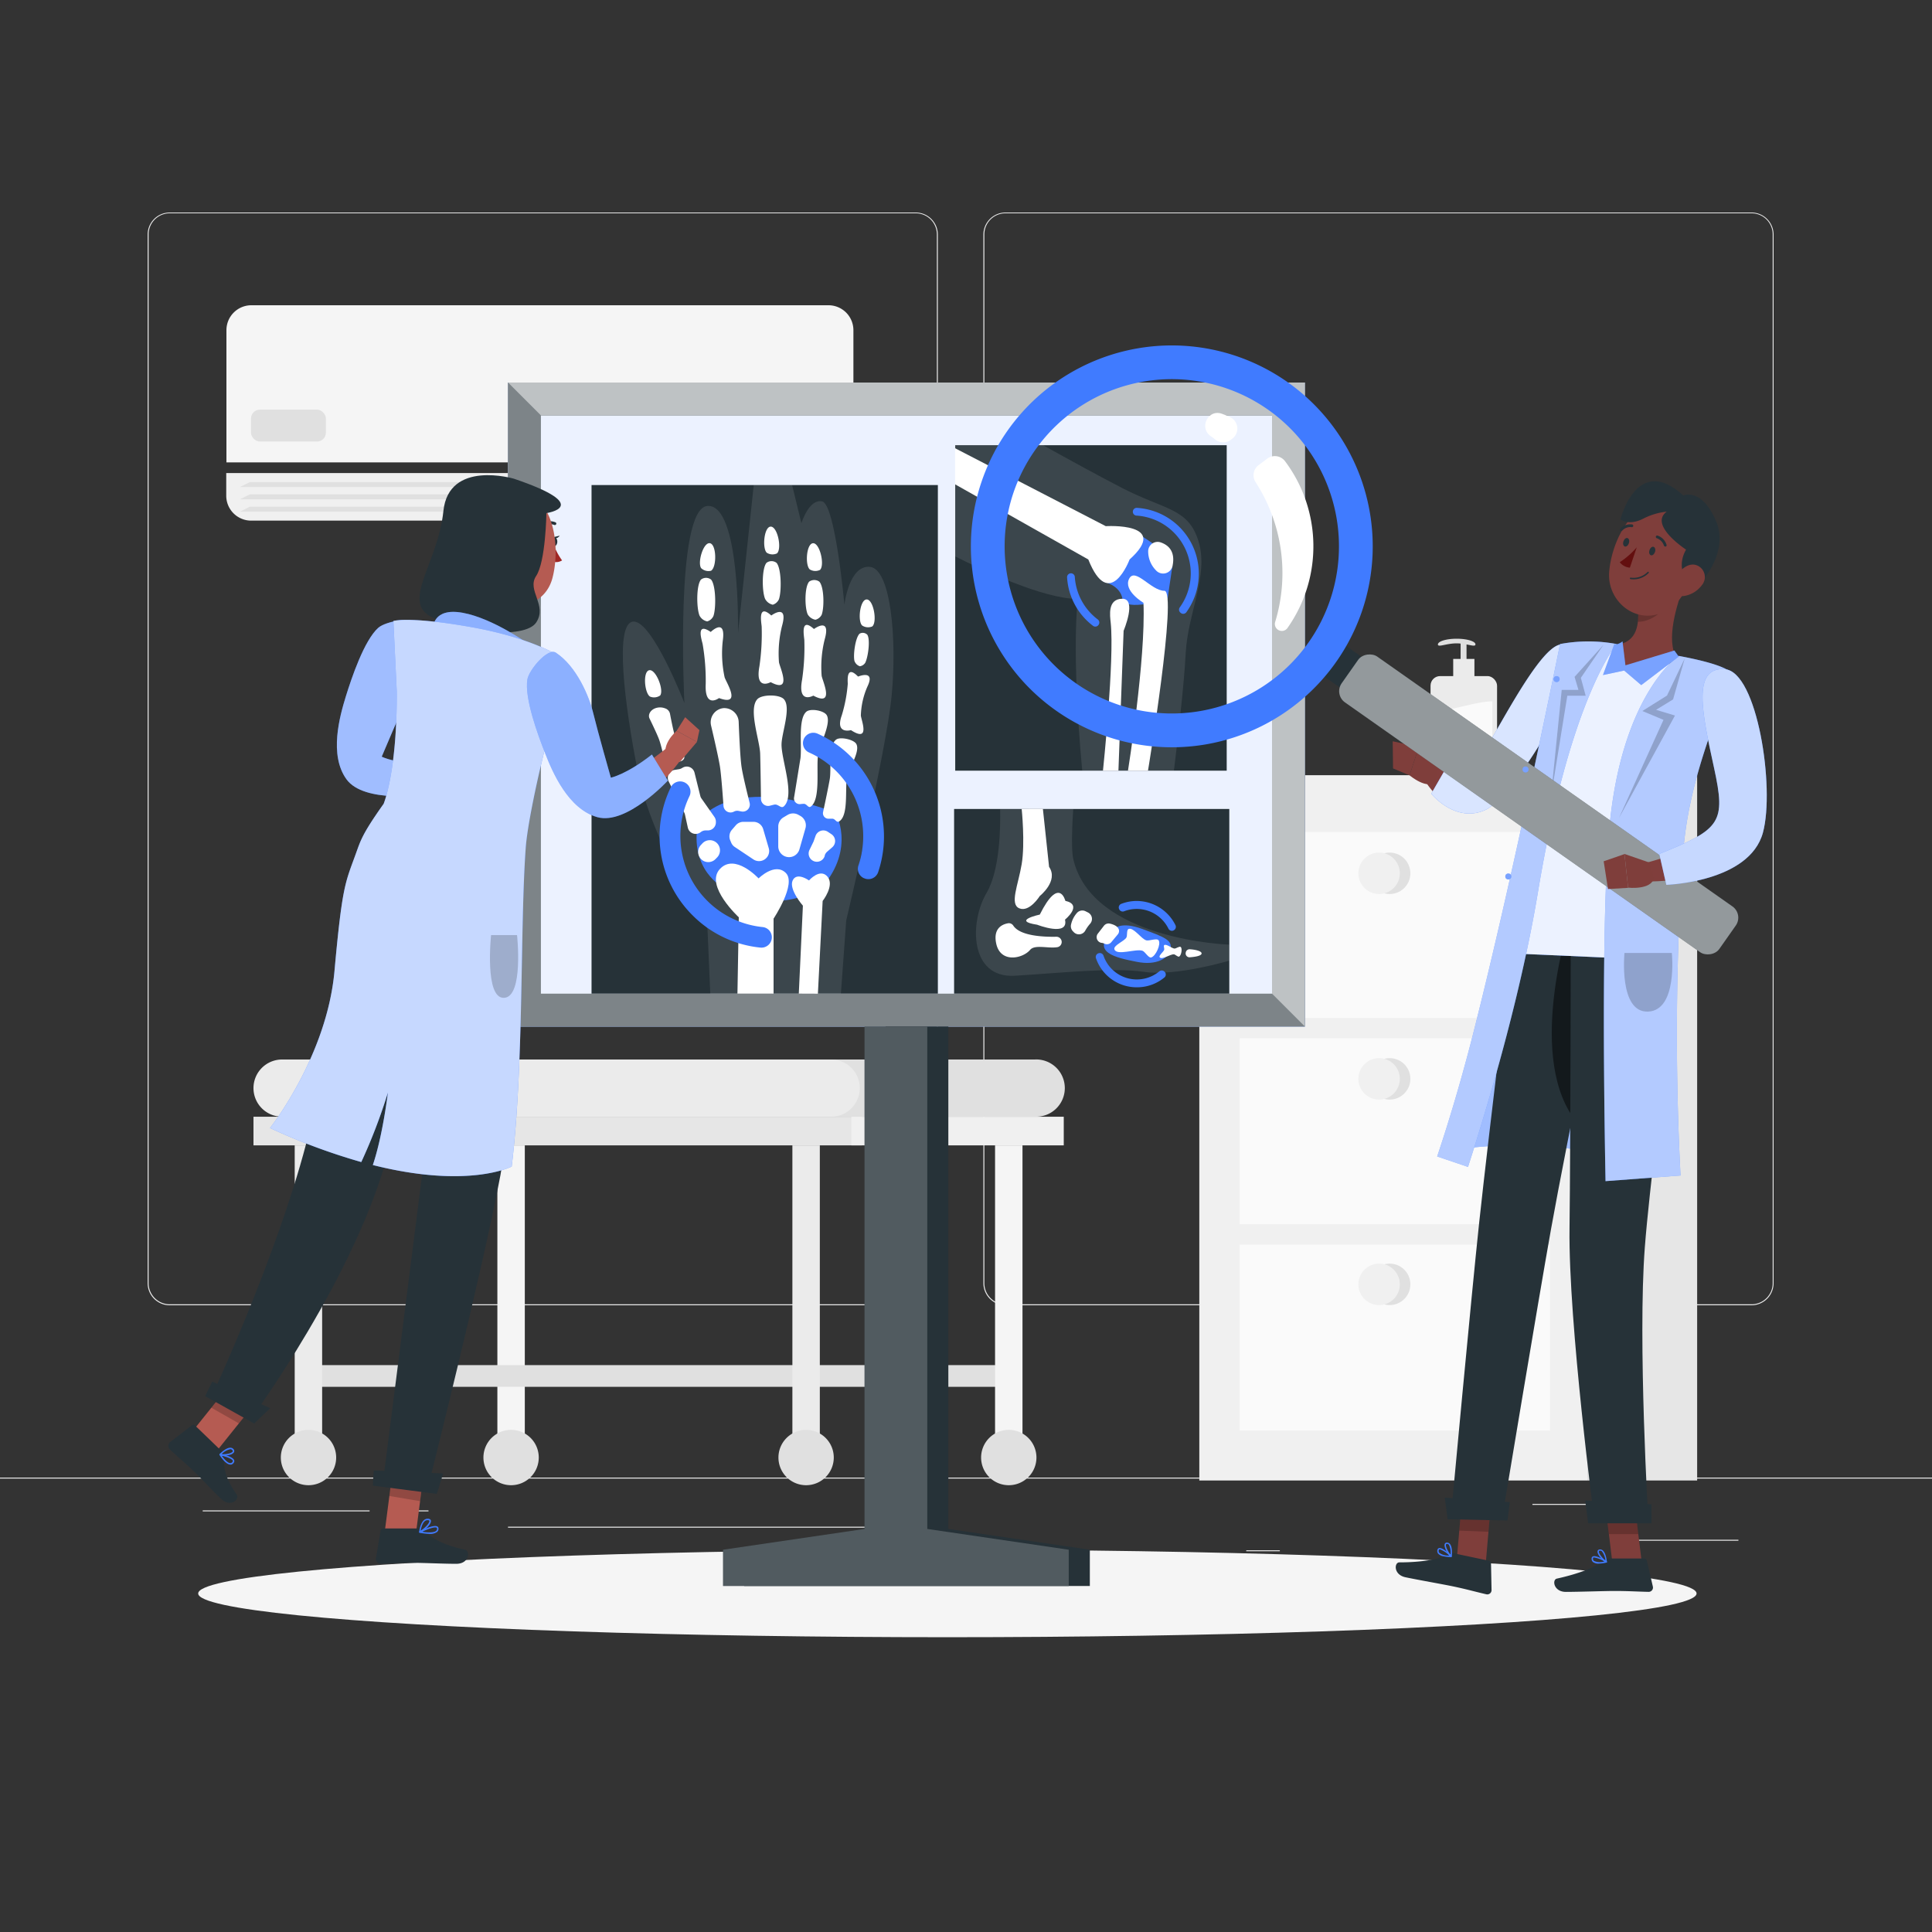 <svg xmlns="http://www.w3.org/2000/svg" viewBox="0 0 500 500"><rect x="0" y="0" width="500" height="500" fill="#333333" stroke="none"/><g id="freepik--background-complete--inject-151"><rect x="416.78" y="398.49" width="33.12" height="0.25" style="fill:#ebebeb"></rect><rect x="322.53" y="401.21" width="8.69" height="0.25" style="fill:#ebebeb"></rect><rect x="396.59" y="389.21" width="19.19" height="0.25" style="fill:#ebebeb"></rect><rect x="52.46" y="390.89" width="43.19" height="0.25" style="fill:#ebebeb"></rect><rect x="104.56" y="390.89" width="6.33" height="0.25" style="fill:#ebebeb"></rect><rect x="131.47" y="395.11" width="93.68" height="0.25" style="fill:#ebebeb"></rect><path d="M237,337.8H43.92a5.71,5.71,0,0,1-5.71-5.71V60.66A5.71,5.71,0,0,1,43.92,55H237a5.71,5.71,0,0,1,5.71,5.71V332.09A5.71,5.71,0,0,1,237,337.8ZM43.92,55.2a5.47,5.47,0,0,0-5.46,5.46V332.09a5.47,5.47,0,0,0,5.46,5.46H237a5.47,5.47,0,0,0,5.46-5.46V60.66A5.47,5.47,0,0,0,237,55.2Z" style="fill:#ebebeb"></path><path d="M453.31,337.8H260.21a5.72,5.72,0,0,1-5.71-5.71V60.66A5.72,5.72,0,0,1,260.21,55h193.1A5.71,5.71,0,0,1,459,60.66V332.09A5.71,5.71,0,0,1,453.31,337.8ZM260.21,55.2a5.47,5.47,0,0,0-5.46,5.46V332.09a5.47,5.47,0,0,0,5.46,5.46h193.1a5.47,5.47,0,0,0,5.46-5.46V60.66a5.47,5.47,0,0,0-5.46-5.46Z" style="fill:#ebebeb"></path><rect y="382.4" width="500" height="0.25" style="fill:#ebebeb"></rect><path d="M65,79H214.41a6.45,6.45,0,0,1,6.45,6.45v34.22a0,0,0,0,1,0,0H58.6a0,0,0,0,1,0,0V85.46A6.45,6.45,0,0,1,65,79Z" style="fill:#f5f5f5"></path><path d="M58.6,122.43H220.86a0,0,0,0,1,0,0v5.86a6.45,6.45,0,0,1-6.45,6.45H65a6.45,6.45,0,0,1-6.45-6.45v-5.86A0,0,0,0,1,58.6,122.43Z" style="fill:#f0f0f0"></path><rect x="64.96" y="106.01" width="19.38" height="8.26" rx="2.3" style="fill:#e0e0e0"></rect><rect x="205.07" y="106.01" width="9.21" height="8.26" rx="2.3" style="fill:#e0e0e0"></rect><polygon points="216.83 126.04 62.1 126.04 64.64 124.76 214.29 124.76 216.83 126.04" style="fill:#e0e0e0"></polygon><polygon points="216.83 129.22 62.1 129.22 64.64 127.94 214.29 127.94 216.83 129.22" style="fill:#e0e0e0"></polygon><polygon points="216.83 132.41 62.1 132.41 64.64 131.13 214.29 131.13 216.83 132.41" style="fill:#e0e0e0"></polygon><rect x="310.38" y="200.62" width="100.42" height="182.53" style="fill:#f0f0f0"></rect><rect x="410.81" y="200.62" width="28.41" height="182.53" style="fill:#e6e6e6"></rect><rect x="320.81" y="215.32" width="80.33" height="48.13" style="fill:#fafafa"></rect><rect x="320.81" y="268.7" width="80.33" height="48.13" style="fill:#fafafa"></rect><rect x="320.81" y="322.09" width="80.33" height="48.13" style="fill:#fafafa"></rect><path d="M365,226a5.36,5.36,0,1,1-5.36-5.35A5.36,5.36,0,0,1,365,226Z" style="fill:#e0e0e0"></path><path d="M362.27,226a5.36,5.36,0,1,1-5.35-5.35A5.36,5.36,0,0,1,362.27,226Z" style="fill:#f0f0f0"></path><path d="M365,279.21a5.36,5.36,0,1,1-5.36-5.36A5.35,5.35,0,0,1,365,279.21Z" style="fill:#e0e0e0"></path><path d="M362.27,279.21a5.36,5.36,0,1,1-5.35-5.36A5.35,5.35,0,0,1,362.27,279.21Z" style="fill:#f0f0f0"></path><path d="M365,332.39a5.36,5.36,0,1,1-5.36-5.36A5.35,5.35,0,0,1,365,332.39Z" style="fill:#e0e0e0"></path><path d="M362.27,332.39a5.36,5.36,0,1,1-5.35-5.36A5.35,5.35,0,0,1,362.27,332.39Z" style="fill:#f0f0f0"></path><path d="M377,165.3c-2.69,0-4.87.67-4.87,1.49s2.18-.29,4.87-.29a8.64,8.64,0,0,1,1,.06v5.89h1.54v-5.67c1.38.27,2.3.54,2.3,0C381.9,166,379.72,165.3,377,165.3Z" style="fill:#e0e0e0"></path><rect x="376.09" y="170.53" width="5.49" height="5.49" style="fill:#ebebeb"></rect><rect x="370.22" y="174.97" width="17.22" height="25.97" rx="2.48" style="fill:#ebebeb"></rect><path d="M371.44,184v13.44a2.31,2.31,0,0,0,2.31,2.31h10.16a2.32,2.32,0,0,0,2.31-2.31V181.51C381.88,181.53,374.87,184.17,371.44,184Z" style="fill:#fafafa"></path><polygon points="381.18 188.06 379.59 188.06 379.59 186.47 378.07 186.47 378.07 188.06 376.47 188.06 376.47 189.58 378.07 189.58 378.07 191.18 379.59 191.18 379.59 189.58 381.18 189.58 381.18 188.06" style="fill:#e0e0e0"></polygon><rect x="207.89" y="353.29" width="53.18" height="5.62" style="fill:#e0e0e0"></rect><path d="M267.89,274.2H195.07V289h72.82a7.41,7.41,0,1,0,0-14.81Z" style="fill:#e0e0e0"></path><path d="M215.1,289H73a7.4,7.4,0,0,1-7.4-7.4h0A7.4,7.4,0,0,1,73,274.2H215.1a7.41,7.41,0,0,1,7.41,7.41h0A7.4,7.4,0,0,1,215.1,289Z" style="fill:#ebebeb"></path><rect x="257.52" y="296.42" width="7.1" height="75.43" style="fill:#f5f5f5"></rect><path d="M268.23,377.21a7.16,7.16,0,1,1-7.16-7.16A7.16,7.16,0,0,1,268.23,377.21Z" style="fill:#e0e0e0"></path><rect x="128.72" y="296.42" width="7.1" height="75.43" style="fill:#f5f5f5"></rect><path d="M139.43,377.21a7.16,7.16,0,1,1-7.16-7.16A7.15,7.15,0,0,1,139.43,377.21Z" style="fill:#e0e0e0"></path><rect x="65.6" y="289.01" width="157.48" height="7.41" style="fill:#e6e6e6"></rect><rect x="220.32" y="289.01" width="54.98" height="7.41" style="fill:#f0f0f0"></rect><rect x="79.83" y="353.29" width="128.07" height="5.62" style="fill:#e0e0e0"></rect><rect x="76.27" y="296.42" width="7.1" height="75.43" style="fill:#ebebeb"></rect><path d="M87,377.21a7.16,7.16,0,1,1-7.15-7.16A7.15,7.15,0,0,1,87,377.21Z" style="fill:#e0e0e0"></path><rect x="205.07" y="296.42" width="7.1" height="75.43" style="fill:#ebebeb"></rect><path d="M215.78,377.21a7.16,7.16,0,1,1-7.16-7.16A7.16,7.16,0,0,1,215.78,377.21Z" style="fill:#e0e0e0"></path></g><g id="freepik--Shadow--inject-151"><ellipse id="freepik--path--inject-151" cx="245.18" cy="412.39" rx="193.89" ry="11.32" style="fill:#f5f5f5"></ellipse></g><g id="freepik--Board--inject-151"><rect x="131.47" y="99" width="206.23" height="166.67" style="fill:#407BFF"></rect><rect x="131.47" y="99" width="206.23" height="166.67" style="fill:#fff;opacity:0.9"></rect><polygon points="329.2 257.17 139.97 257.17 139.97 107.5 131.47 99 131.47 265.67 337.7 265.67 329.2 257.17" style="fill:#263238"></polygon><polygon points="329.2 257.17 139.97 257.17 139.97 107.5 131.47 99 131.47 265.67 337.7 265.67 329.2 257.17" style="fill:#fff;opacity:0.4"></polygon><polygon points="337.7 265.67 337.7 99 131.47 99 139.97 107.5 329.2 107.5 329.2 257.17 337.7 265.67" style="fill:#263238"></polygon><polygon points="337.7 265.67 337.7 99 131.47 99 139.97 107.5 329.2 107.5 329.2 257.17 337.7 265.67" style="fill:#fff;opacity:0.7"></polygon><polygon points="245.43 395.69 245.43 265.67 229.19 265.67 229.19 395.69 192.58 401.07 192.58 410.45 282.05 410.45 282.05 401.07 245.43 395.69" style="fill:#263238"></polygon><polygon points="239.98 395.69 239.98 265.67 223.74 265.67 223.74 395.69 187.12 401.07 187.12 410.45 276.59 410.45 276.59 401.07 239.98 395.69" style="fill:#263238"></polygon><polygon points="239.98 395.69 239.98 265.67 223.74 265.67 223.74 395.69 187.12 401.07 187.12 410.45 276.59 410.45 276.59 401.07 239.98 395.69" style="fill:#fff;opacity:0.2"></polygon></g><g id="freepik--Foot--inject-151"><rect x="246.92" y="209.36" width="71.22" height="47.79" style="fill:#263238"></rect><path d="M277.76,222.31c-.73-3.16,0-12.95,0-12.95H258.83c.11,4.51,0,15.75-3.5,21.71-4.46,7.56-4.45,22.14,7.29,21.45s25.29-2.23,33.52-1,22-2.91,22-2.91v-4.14S282.6,243.36,277.76,222.31Z" style="fill:#fff;opacity:0.1"></path><path d="M288.39,240.42s1.52-2.1,7.23,0,7.79,2.85,7.33,5.22-3.65,4.31-8.75,3.28S281.6,246.55,288.39,240.42Z" style="fill:#407BFF"></path><path d="M264.41,209.36s.92,8.81,0,14.29-3.2,10.41-.57,11.44,5.26-3.21,5.26-3.21,4.92-3.88,2.4-7.54l-1.6-15Z" style="fill:#fff"></path><path d="M269.1,236.69s-7.43,1.6-.68,2.63c0,0,8.23,3.2,7.2-1.32,0,0,4.75-3.83.09-4.86C275.71,233.14,274.13,226.63,269.1,236.69Z" style="fill:#fff"></path><path d="M262.22,239.52a1.35,1.35,0,0,0-1.38-.57c-1.44.26-3.78,1.27-3.06,5.05,1,5.38,6.86,4.12,8.81,1.83,1.25-1.48,4.69-.29,7.1-.71a1.36,1.36,0,0,0-.3-2.69C269.83,242.5,263.94,242.19,262.22,239.52Z" style="fill:#fff"></path><path d="M277.16,239.4a6.67,6.67,0,0,1,1.54-3.12,1.86,1.86,0,0,1,2.23-.45l.62.31a1.86,1.86,0,0,1,.57,2.92,10.22,10.22,0,0,0-1.23,1.74,1.87,1.87,0,0,1-3,.44l-.23-.24A1.87,1.87,0,0,1,277.16,239.4Z" style="fill:#fff"></path><path d="M284.16,241.57l1.55-2a1.52,1.52,0,0,1,1.52-.54c.9.2,2.13.65,2.36,1.66a1.41,1.41,0,0,1-.34,1.17l-1.67,2a1.47,1.47,0,0,1-1.87.3A2.38,2.38,0,0,0,285,244,1.5,1.5,0,0,1,284.16,241.57Z" style="fill:#fff"></path><path d="M291.51,242.63c.29-.49,0-2,.57-2.21,1.27-.5,3.27,2.56,4.57,2.94.77.22,2.77-.67,3.2,0,.67,1-.77,4.14-1.94,4.43-.68.18-1.56-1.49-2.23-1.73-1.71-.61-6.6,1.35-7.26-.34C288,244.7,291,243.57,291.51,242.63Z" style="fill:#fff"></path><path d="M301.29,245.79c.09-.28-.23-1,0-1.19.57-.41,2,.87,2.68.89.41,0,1.3-.69,1.6-.41.47.42.15,2.18-.4,2.48-.32.18-1-.55-1.34-.58-.94-.09-3.15,1.53-3.7.76C299.81,247.28,301.14,246.34,301.29,245.79Z" style="fill:#fff"></path><path d="M306.88,246.47h0a1,1,0,0,0,1.09,1.27c1.29-.1,3-.35,3-1s-1.82-1-2.95-1.06A1,1,0,0,0,306.88,246.47Z" style="fill:#fff"></path><path d="M294.2,255.51A11.12,11.12,0,0,1,283.64,248a1,1,0,0,1,.75-1.32h0a1,1,0,0,1,1.2.66A9.12,9.12,0,0,0,300,251.41a1,1,0,0,1,1.38.06h0a1,1,0,0,1-.07,1.53A11.09,11.09,0,0,1,294.2,255.51Z" style="fill:#407BFF"></path><path d="M303.66,240.82a1,1,0,0,1-1.28-.51,9.17,9.17,0,0,0-8.18-5.08,9,9,0,0,0-3.26.6,1,1,0,0,1-1.28-.49h0a1,1,0,0,1,.54-1.43,11.09,11.09,0,0,1,4-.74,11.23,11.23,0,0,1,10,6.24,1,1,0,0,1-.57,1.41Z" style="fill:#407BFF"></path></g><g id="freepik--Knee--inject-151"><rect x="247.21" y="115.22" width="70.26" height="84.23" style="fill:#263238"></rect><path d="M247.21,144C254,147.43,270,155,278.93,155c0,0-1.74,13.09,1.15,44.48H303.8c.65-5.23,2.63-21.79,3.06-30.43.52-10.34,5.95-20,3.37-28.77s-8.54-8.21-19.66-13.9c-6-3.09-14.27-7.62-20.55-11.12H247.21Z" style="fill:#fff;opacity:0.1"></path><path d="M285.49,150.5s4.39.88,5,4.46,11.67,0,11.67,0l1.27-8.55s-.47-3-7.57-7.42S285.49,150.5,285.49,150.5Z" style="fill:#407BFF"></path><path d="M299.15,147.59a7,7,0,0,1-2-5.07,2.45,2.45,0,0,1,3.23-2.15c1.84.62,3.85,2.17,3.09,6A2.49,2.49,0,0,1,299.15,147.59Z" style="fill:#fff"></path><path d="M295.93,156s-5.27-3.1-3.72-6.2,5.69,3.1,9.14,3.1-4.25,46.55-4.25,46.55h-5.18S296.55,170.55,295.93,156Z" style="fill:#fff"></path><path d="M289.45,199.44h-4s3-28.74,2-38.27c-.19-1.87-.86-6.17,3-6.21s.34,8.28.34,8.28Z" style="fill:#fff"></path><path d="M286.17,136.17l-39-20.17v9.34l34.48,19.45c5.51,13.81,10.69,0,10.69,0C303.07,135.13,286.17,136.17,286.17,136.17Z" style="fill:#fff"></path><path d="M282.92,162a17,17,0,0,1-6.76-12.57,1,1,0,0,1,1-1.06h0a1,1,0,0,1,1,.94,15,15,0,0,0,5.94,11,1,1,0,0,1,.22,1.38h0A1,1,0,0,1,282.92,162Z" style="fill:#407BFF"></path><path d="M305.52,158.57h0a1,1,0,0,1-.16-1.43,15,15,0,0,0-11.18-23.7,1,1,0,0,1-1-1h0a1,1,0,0,1,1.12-1,17.06,17.06,0,0,1,12.73,27A1,1,0,0,1,305.52,158.57Z" style="fill:#407BFF"></path></g><g id="freepik--Hand--inject-151"><rect x="153.09" y="125.53" width="89.63" height="131.62" style="fill:#263238"></rect><path d="M183.12,130.94c-8.55.47-6,51-6,51s-8.26-21.32-13.2-21.08-2.35,21.17,1.18,39.05,18,40.45,18,40.45l.72,16.83h33.8L219,238.21s10.35-43.52,11.76-58.21-.23-32.83-5.65-33.3-6.58,9.8-6.58,9.8-2.35-26-5.76-26.74-5.37,5.65-5.37,5.65L205,125.53h-9.93L191,163.8S191.67,130.47,183.12,130.94Z" style="fill:#fff;opacity:0.1"></path><path d="M180.68,212.68s7.54-12.76,35.5-2.41c0,0,5.38,9.12-3.45,19.36,0,0-11.32,8-25.59,0C187.14,229.63,178.28,225.19,180.68,212.68Z" style="fill:#407BFF"></path><path d="M190.85,257.15h9.35V237.74s6-9,3.17-11.82-7.05,1.41-7.05,1.41-6.18-6.7-10.06-2.38,4.94,12.44,4.94,12.44Z" style="fill:#fff"></path><path d="M206.73,257.15l1.06-22.76s-3.71-4.23-2.65-6.53,4.23,0,4.23,0,2.83-3.27,4.77-1-1.24,6.31-1.24,6.31l-1.23,24Z" style="fill:#fff"></path><path d="M185.6,221.89l-.41.42a2.62,2.62,0,0,1-4.18-.55h0a2.63,2.63,0,0,1,.37-3.06l.4-.43a2.63,2.63,0,0,1,3.84,0h0A2.63,2.63,0,0,1,185.6,221.89Z" style="fill:#fff"></path><path d="M190.22,219.24l4.77,3.18a2.61,2.61,0,0,0,3.12-.17h0a2.6,2.6,0,0,0,.84-2.75l-1.44-4.93a2.62,2.62,0,0,0-2.51-1.88h-2.59a2.6,2.6,0,0,0-2,.91l-1,1.16a2.6,2.6,0,0,0-.43,2.71l.25.6A2.52,2.52,0,0,0,190.22,219.24Z" style="fill:#fff"></path><path d="M203.89,221.81h0a2.79,2.79,0,0,0,3-2l1.56-5.45a2.8,2.8,0,0,0-1.33-3.21l-.49-.27a2.79,2.79,0,0,0-2.77,0l-1.06.63a2.78,2.78,0,0,0-1.39,2.41V219A2.8,2.8,0,0,0,203.89,221.81Z" style="fill:#fff"></path><path d="M210.44,222.79h0a2.12,2.12,0,0,0,3-1.28l0-.11a2.1,2.1,0,0,1,.65-1l1.3-1.13a2.13,2.13,0,0,0-.21-3.38l-.93-.62a2.13,2.13,0,0,0-3.19,1.07l-.46,1.3a1.86,1.86,0,0,1-.1.25l-1,2.06A2.13,2.13,0,0,0,210.44,222.79Z" style="fill:#fff"></path><path d="M177.26,210.77l.75,3.42a2.08,2.08,0,0,0,3.33,1.17h0a2.09,2.09,0,0,1,1.29-.45h.56a2.08,2.08,0,0,0,2.08-2.08v-.19a2.13,2.13,0,0,0-.37-1.2l-3.36-4.79a2,2,0,0,1-.31-.69l-1.49-6a2.07,2.07,0,0,0-3.09-1.27l-.16.09a2.22,2.22,0,0,1-.74.28l-1.16.19a2.07,2.07,0,0,0-1.53,3l4,8A2.74,2.74,0,0,1,177.26,210.77Z" style="fill:#fff"></path><path d="M187.28,183.26a3.78,3.78,0,0,1,2.48.81,3.68,3.68,0,0,1,1.41,2.72s.31,8.76.74,11.65c.29,2,1.36,6.42,2.09,9.33a1.82,1.82,0,0,1-2.1,2.24l-.77-.15a1.85,1.85,0,0,0-1.2.19h0a1.83,1.83,0,0,1-2.69-1.48c-.22-3.13-.59-8-.91-10.13-.41-2.69-2.3-10.64-2.3-10.64A3.68,3.68,0,0,1,187.28,183.26Z" style="fill:#fff"></path><path d="M170.21,183.13a3.59,3.59,0,0,1,1.91.19,1.88,1.88,0,0,1,1.26,1.32s.87,4.69,1.4,6.21c.36,1,1.49,3.32,2.25,4.82.33.66-.42,1.41-1.41,1.42H175a1.88,1.88,0,0,0-.88.22h0c-.83.46-2,.18-2.12-.53-.39-1.66-1-4.27-1.42-5.37-.5-1.41-2.5-5.5-2.5-5.5C167.6,184.78,168.55,183.41,170.21,183.13Z" style="fill:#fff"></path><path d="M196.94,206.74a1.85,1.85,0,0,0,2.34,1.77c.53-.14,1-.26,1.19-.29.94-.14,1.67,1.11,2.38.47,3-2.71-.62-12-.59-16,0-2.94,2.6-9.61.59-11.76-1.17-1.25-5.65-1.24-6.83,0-2.42,2.57.59,10.58.71,14.11C196.81,197.5,196.89,203.4,196.94,206.74Z" style="fill:#fff"></path><path d="M205.52,206.29a1.48,1.48,0,0,0,1.54,1.82,8.06,8.06,0,0,1,1-.08c.75,0,1.12,1.17,1.76.72,2.68-1.91,1.32-10.31,1.94-13.71.45-2.51,3.43-7.85,2.2-9.95-.71-1.21-4.16-1.81-5.25-.92-2.25,1.86-1.13,9.1-1.56,12.13C206.8,198.4,206,203.44,205.52,206.29Z" style="fill:#fff"></path><path d="M213,210.21a1.42,1.42,0,0,0,1.47,1.67c.42,0,.79,0,.94,0,.73,0,1.07,1.08,1.7.73,2.64-1.47,1.47-8.8,2.14-11.69.49-2.13,3.49-6.54,2.33-8.43-.67-1.1-4-1.84-5.1-1.14-2.23,1.46-1.27,7.77-1.75,10.35C214.42,203.49,213.53,207.78,213,210.21Z" style="fill:#fff"></path><path d="M168,173.46c-1.67.37-1.21,5.86.21,6.81a2.75,2.75,0,0,0,2.64-.28C171.9,178.58,169.71,173.06,168,173.46Z" style="fill:#fff"></path><path d="M183.7,140.58c-1.69-.24-3.23,5-2.25,6.45a2.76,2.76,0,0,0,2.57.68C185.54,146.77,185.46,140.84,183.7,140.58Z" style="fill:#fff"></path><path d="M210.4,140.59c-1.71.12-2.09,5.62-.84,6.77a2.77,2.77,0,0,0,2.66.13C213.5,146.25,212.17,140.47,210.4,140.59Z" style="fill:#fff"></path><path d="M224.29,155.14c-1.71,0-2.38,5.5-1.19,6.72a2.75,2.75,0,0,0,2.64.26C227.09,161,226.07,155.11,224.29,155.14Z" style="fill:#fff"></path><path d="M199.43,136.29c-1.7.08-2.2,5.57-1,6.75a2.76,2.76,0,0,0,2.65.18C202.42,142,201.22,136.2,199.43,136.29Z" style="fill:#fff"></path><path d="M181.85,166.73c-.18-.94-1.91-5.92,2.09-3.18,0,0,4-3.9,3.11,2.29a29.31,29.31,0,0,0,.48,9.44c.4,1.33,4.55,7.59-1.45,5.38,0,0-3.76,2.85-3.44-3.69A55.69,55.69,0,0,0,181.85,166.73Z" style="fill:#fff"></path><path d="M197.12,162.16c-.06-.95-1.1-6.11,2.49-2.87,0,0,4.48-3.32,2.78,2.69a29.38,29.38,0,0,0-.79,9.42c.23,1.38,3.5,8.13-2.15,5.14,0,0-4.11,2.32-2.91-4.12A57.75,57.75,0,0,0,197.12,162.16Z" style="fill:#fff"></path><path d="M208.16,165.65c-.06-1-1.1-6.11,2.49-2.86,0,0,4.48-3.33,2.78,2.68a29.38,29.38,0,0,0-.79,9.42c.22,1.38,3.5,8.13-2.15,5.14,0,0-4.11,2.32-2.91-4.12A57.7,57.7,0,0,0,208.16,165.65Z" style="fill:#fff"></path><path d="M219.4,177c0-.78-.46-5.11,2.67-1.9,0,0,4.61-1.94,2.4,2.62a20,20,0,0,0-1.68,7.45c.08,1.15,2.56,7.12-2.56,3.79,0,0-4.16,1.18-2.39-3.8A37.72,37.72,0,0,0,219.4,177Z" style="fill:#fff"></path><path d="M181.41,150a2.12,2.12,0,0,1,2.62,0c1.24,1.44,1.33,7.31.61,9.41a2.55,2.55,0,0,1-1.61,1.41,2.87,2.87,0,0,1-2-1.52C180.22,157.27,180.2,151.43,181.41,150Z" style="fill:#fff"></path><path d="M198.36,145.67a2.13,2.13,0,0,1,2.61,0c1.25,1.44,1.33,7.31.62,9.41A2.6,2.6,0,0,1,200,156.5a2.94,2.94,0,0,1-2-1.53C197.17,153,197.15,147.11,198.36,145.67Z" style="fill:#fff"></path><path d="M209.42,150.52a2.29,2.29,0,0,1,2.61,0c1.25,1.31,1.33,6.66.62,8.58a2.52,2.52,0,0,1-1.62,1.29,2.91,2.91,0,0,1-2-1.4C208.22,157.15,208.21,151.83,209.42,150.52Z" style="fill:#fff"></path><path d="M222.46,164a1.64,1.64,0,0,1,2,.28c.8,1.23.23,5.72-.54,7.25a2,2,0,0,1-1.39.9,2.24,2.24,0,0,1-1.4-1.39C220.76,169.44,221.38,165,222.46,164Z" style="fill:#fff"></path><path d="M179.23,236.88a28.9,28.9,0,0,1-5.6-33.19,2.68,2.68,0,0,1,3.8-1.06h0a2.66,2.66,0,0,1,1,3.43,23.7,23.7,0,0,0,18.91,33.86,2.65,2.65,0,0,1,2.41,2.64h0a2.69,2.69,0,0,1-2.93,2.68A28.8,28.8,0,0,1,179.23,236.88Z" style="fill:#407BFF"></path><path d="M223.57,227.27a2.65,2.65,0,0,1-1.41-3.28,23.79,23.79,0,0,0-5.68-24.36,23.42,23.42,0,0,0-7.08-4.88,2.66,2.66,0,0,1-1.46-3.27h0a2.68,2.68,0,0,1,3.62-1.62,28.85,28.85,0,0,1,8.7,6,29.17,29.17,0,0,1,7,29.87,2.67,2.67,0,0,1-3.64,1.55Z" style="fill:#407BFF"></path></g><g id="freepik--character-2--inject-151"><path d="M403,183.25q-1.74,2.58-3.5,5.15l-6.24,10.51c-1.18,1.75-2.41,3.49-3.54,5.21a15.43,15.43,0,0,1-2.94,3.35,10.27,10.27,0,0,1-4.81,2.28,9.79,9.79,0,0,1-5.12-.51,13.35,13.35,0,0,1-3.68-2.14,18.34,18.34,0,0,1-2.68-2.68,21.24,21.24,0,0,1-2.1-3l3.93-3c.67.52,1.48,1.18,2.25,1.68a19.31,19.31,0,0,0,2.34,1.32c1.53.73,2.9.79,3.29.43a3.28,3.28,0,0,0,.78-.73,12.57,12.57,0,0,0,1-1.66c1.09-1.93,2.18-3.8,3.31-5.65,2.24-3.69,4.53-7.32,6.86-10.93s4.73-7.15,7.19-10.68l2.11,1.63A7,7,0,0,1,403,183.25Z" style="fill:#803e3c"></path><path d="M372.24,198.1l-5.06-4.8-2.38,7.36s4.77,4,6.74,1.47Z" style="fill:#7f3e3b"></path><polygon points="360.43 191.84 360.52 198.87 364.8 200.66 367.18 193.3 360.43 191.84" style="fill:#7f3e3b"></polygon><path d="M374.15,198.91l-3.75,6.5s6.42,7.92,14.25,4.08S416.1,167,404.23,166.77c-7-.16-22.66,35.64-25.33,34.56A33.64,33.64,0,0,1,374.15,198.91Z" style="fill:#407BFF"></path><path d="M374.15,198.91l-3.75,6.5s6.42,7.92,14.25,4.08S416.1,167,404.23,166.77c-7-.16-22.66,35.64-25.33,34.56A33.64,33.64,0,0,1,374.15,198.91Z" style="fill:#fff;opacity:0.8"></path><path d="M374.62,298.12s19.08-5.68,58.05,3.85l-4.25-57.44L391,239.29Z" style="fill:#407BFF"></path><path d="M374.62,298.12s19.08-5.68,58.05,3.85l-4.25-57.44L391,239.29Z" style="fill:#fff;opacity:0.5"></path><polygon points="384.51 404.61 377.06 403.04 378.59 385.36 386.03 386.93 384.51 404.61" style="fill:#7f3e3b"></polygon><path d="M376.27,402l9.07,1.92a.65.65,0,0,1,.53.64l.14,6.94a1.1,1.1,0,0,1-1.35,1.1c-2.91-.67-5-1.29-8.68-2.06-2.27-.48-9.14-1.69-12.26-2.35s-2.91-3.84-1.58-3.85c6,0,10.66-.87,12.83-2.13A1.84,1.84,0,0,1,376.27,402Z" style="fill:#263238"></path><path d="M373.55,402.76a2.35,2.35,0,0,1-1.36-.68,1.14,1.14,0,0,1-.18-1,.56.56,0,0,1,.4-.43c.91-.25,3,1.73,3.25,2a.18.18,0,0,1-.11.31A8.9,8.9,0,0,1,373.55,402.76Zm-.8-1.78a.49.49,0,0,0-.24,0c-.05,0-.12,0-.15.18a.72.72,0,0,0,.11.69,3.7,3.7,0,0,0,2.61.7A7.25,7.25,0,0,0,372.75,401Z" style="fill:#407BFF"></path><path d="M375.5,402.9l-.08,0c-.68-.58-1.84-2.53-1.52-3.33a.58.58,0,0,1,.65-.34,1,1,0,0,1,.71.38c.72.89.47,3.08.46,3.17a.18.18,0,0,1-.11.15Zm-.89-3.34h-.08c-.24,0-.28.08-.3.12-.19.47.51,1.91,1.16,2.65a4.31,4.31,0,0,0-.41-2.52A.63.63,0,0,0,374.61,399.56Z" style="fill:#407BFF"></path><polygon points="377.66 396.12 385.21 396.43 386 387.31 378.45 387 377.66 396.12" style="opacity:0.2"></polygon><path d="M393.08,229.35s-7.91,65-10.25,86.87c-2.08,19.4-7.24,75.22-7.24,75.22l13.28.76s9.2-55.43,12.49-73.86c3.9-21.92,17.31-87.65,17.31-87.65Z" style="fill:#263238"></path><polygon points="374.65 393.19 390.14 393.5 390.73 388.75 373.91 387.59 374.65 393.19" style="fill:#263238"></polygon><path d="M415,248.6l-1.13-5.32-7.42-5.57S395.17,271.83,407,289C409.7,275.12,412.74,260,415,248.6Z" style="opacity:0.5"></path><polygon points="424.87 404.21 417.26 404.21 415.1 386.59 422.71 386.59 424.87 404.21" style="fill:#7f3e3b"></polygon><path d="M416.26,403.33h9.28a.67.67,0,0,1,.65.52l1.57,6.76a1.11,1.11,0,0,1-1.1,1.36c-3-.06-5.16-.23-8.92-.23-2.32,0-9.29.24-12.48.24s-3.64-3.16-2.34-3.44c5.85-1.29,10.25-3.05,12.11-4.74A1.82,1.82,0,0,1,416.26,403.33Z" style="fill:#263238"></path><path d="M413.76,404.66a2.32,2.32,0,0,1-1.47-.39,1.08,1.08,0,0,1-.38-.95.56.56,0,0,1,.3-.51c.84-.43,3.31,1.08,3.59,1.25a.18.18,0,0,1-.05.33A9.48,9.48,0,0,1,413.76,404.66Zm-1.15-1.57a.53.53,0,0,0-.23,0,.21.21,0,0,0-.11.21.73.73,0,0,0,.25.66,3.73,3.73,0,0,0,2.7.13A7.38,7.38,0,0,0,412.61,403.09Z" style="fill:#407BFF"></path><path d="M415.7,404.39l-.08,0c-.79-.43-2.33-2.09-2.18-2.94A.58.58,0,0,1,414,401a1,1,0,0,1,.77.23c.89.72,1.09,2.91,1.1,3a.15.15,0,0,1-.08.16A.17.17,0,0,1,415.7,404.39Zm-1.56-3.08h-.08c-.24,0-.26.14-.27.19-.09.5.9,1.76,1.69,2.35a4.42,4.42,0,0,0-.93-2.38A.61.61,0,0,0,414.14,401.31Z" style="fill:#407BFF"></path><polygon points="415.16 387.1 416.38 397.02 423.99 397.02 422.77 387.1 415.16 387.1" style="opacity:0.2"></polygon><path d="M406.53,233.6s-.06,62-.34,84.31c-.31,24.44,6.49,76,6.49,76h13.93s-2.79-46.89-.93-71.11c1.16-15.24,5-43.62,6.44-62.3,1.15-14.51.16-21.69.16-21.69Z" style="fill:#263238"></path><polygon points="411.02 394.22 427.42 394.22 427.38 389.32 410.25 388.33 411.02 394.22" style="fill:#263238"></polygon><path d="M447.1,174.86a169.52,169.52,0,0,0-7.79,24.22c-1.42,5.75-2.53,11.28-3.4,16.31-2.07,11.79-2.16,33.23-2.16,33.23l-46.9-2.07s9.71-32.79,10.59-40c3.32-26.87,7.79-39.78,7.79-39.78a78.22,78.22,0,0,1,9.78.07c.68,0,1.38.11,2.09.19a151.48,151.48,0,0,1,17,3.43c1.06.27,2.13.57,3.16.88C442.52,172.92,447.1,174.86,447.1,174.86Z" style="fill:#407BFF"></path><g style="opacity:0.9"><path d="M447.1,174.86a169.52,169.52,0,0,0-7.79,24.22c-1.42,5.75-2.53,11.28-3.4,16.31-2.07,11.79-2.16,33.23-2.16,33.23l-46.9-2.07s9.71-32.79,10.59-40c3.32-26.87,7.79-39.78,7.79-39.78a78.22,78.22,0,0,1,9.78.07c.68,0,1.38.11,2.09.19a151.48,151.48,0,0,1,17,3.43c1.06.27,2.13.57,3.16.88C442.52,172.92,447.1,174.86,447.1,174.86Z" style="fill:#fff"></path></g><path d="M436.06,151c-2.12,5.24-5.12,15-2,19.45-3.35,2.32-6.37,3.93-12.48,2.56-4.67-1.06-3.55-5-4.48-6,6.36-.22,7.08-4.77,6.83-9.23Z" style="fill:#7f3e3b"></path><path d="M431.11,153.78l-7.17,4a18,18,0,0,1-.06,3.12c2.39.13,6.08-1.77,6.79-4.16A8.23,8.23,0,0,0,431.11,153.78Z" style="opacity:0.2"></path><path d="M439.66,144.52c-2.77,7-4,11.26-8.85,13.72-7.23,3.7-15-2.55-14.35-10.28.56-7,5-17.24,12.92-17.73A10.39,10.39,0,0,1,439.66,144.52Z" style="fill:#7f3e3b"></path><path d="M423.59,141.65a20.87,20.87,0,0,1-4.4,3.85,3.64,3.64,0,0,0,2.62,1.41Z" style="fill:#630f0f"></path><path d="M430.89,141.43a.38.38,0,0,1-.27-.24,3,3,0,0,0-1.82-1.89.36.36,0,0,1-.26-.44.35.35,0,0,1,.44-.25A3.6,3.6,0,0,1,431.3,141a.35.35,0,0,1-.23.45A.37.37,0,0,1,430.89,141.43Z" style="fill:#263238"></path><path d="M419.5,137.43a.32.32,0,0,1-.19-.1.37.37,0,0,1,0-.51,3.61,3.61,0,0,1,3.09-1.1.37.37,0,0,1,.28.43.35.35,0,0,1-.41.28,2.79,2.79,0,0,0-2.44.9A.35.35,0,0,1,419.5,137.43Z" style="fill:#263238"></path><path d="M428.31,142.85c-.21.6-.68,1-1.08.84s-.54-.72-.34-1.32.68-1,1.07-.84S428.51,142.25,428.31,142.85Z" style="fill:#263238"></path><path d="M421.55,140.58c-.2.6-.68,1-1.07.84s-.54-.72-.34-1.31.68-1,1.07-.85S421.76,140,421.55,140.58Z" style="fill:#263238"></path><path d="M436.35,149.84s-2.5-3.18,0-7.6c0,0-9.74-6.33-5-9.83a17.26,17.26,0,0,0-6.1,1.83c-3.83,1.94-5.87.17-5.87.17s4.24-17.17,16.25-6.17c0,0,4.75-2.16,8.5,6.67s-5.33,17.42-5.33,17.42Z" style="fill:#263238"></path><path d="M440.48,151.39a7.12,7.12,0,0,1-4.65,2.85c-2.48.36-3.43-2-2.49-4.14.84-2,3.15-4.53,5.52-3.89A3.25,3.25,0,0,1,440.48,151.39Z" style="fill:#7f3e3b"></path><path d="M379.92,302c6.56-20.36,14-46.53,18.1-71.14,8.36-50.42,20.38-64.18,20.38-64.18a39.7,39.7,0,0,0-14.66,0s-12,59.68-22.67,101.54c-3,11.7-6.13,22.12-9.13,31.07Z" style="fill:#407BFF"></path><path d="M379.92,302c6.56-20.36,14-46.53,18.1-71.14,8.36-50.42,20.38-64.18,20.38-64.18a39.7,39.7,0,0,0-14.66,0s-12,59.68-22.67,101.54c-3,11.7-6.13,22.12-9.13,31.07Z" style="fill:#fff;opacity:0.6"></path><path d="M434.92,304.22a707.69,707.69,0,0,1,0-73.14c.83-14.39.75-25.21,13.38-56.09,0,0,1.73-2.35-13.88-5.25,0,0-15,10-18,45.5-1.77,20.85-1.46,60.91-.91,90.44Z" style="fill:#407BFF"></path><path d="M434.92,304.22a707.69,707.69,0,0,1,0-73.14c.83-14.39.75-25.21,13.38-56.09,0,0,1.73-2.35-13.88-5.25,0,0-15,10-18,45.5-1.77,20.85-1.46,60.91-.91,90.44Z" style="fill:#fff;opacity:0.6"></path><polygon points="436.01 170.39 432.99 181.01 428.59 183.7 433.48 185.18 419 211.68 430.51 186.3 425.04 184.01 431.42 180.01 436.01 170.39" style="opacity:0.2"></polygon><polygon points="415.01 166.84 407.5 175.17 408.5 178.55 404.17 178.55 401.37 206.3 405.62 180.05 410.37 180.05 409.12 175.42 415.01 166.84" style="opacity:0.2"></polygon><path d="M420.41,246.63h12.26s1.54,14.83-6.13,15.17S420.41,246.63,420.41,246.63Z" style="opacity:0.2"></path><path d="M422.67,149.93a5.42,5.42,0,0,0,4-1.64.19.19,0,0,0,0-.26.19.19,0,0,0-.27,0,5.2,5.2,0,0,1-4.38,1.46.19.19,0,0,0-.21.17.2.2,0,0,0,.16.21A6.46,6.46,0,0,0,422.67,149.93Z" style="fill:#263238"></path><rect x="342.27" y="167.39" width="9.73" height="9.73" transform="translate(6.55 357.1) rotate(-54.88)" style="fill:#263238"></rect><rect x="390.96" y="148.42" width="14.5" height="119.5" rx="3.55" transform="translate(-1.14 414.14) rotate(-54.88)" style="fill:#263238"></rect><rect x="390.96" y="148.42" width="14.5" height="119.5" rx="3.55" transform="translate(-1.14 414.14) rotate(-54.88)" style="fill:#fff;opacity:0.5"></rect><path d="M318.56,113.8l.35-.26a3.27,3.27,0,0,0-.61-5.6c-.65-.3-1.32-.58-2-.83-3.6-1.38-6.1,3.58-2.94,5.79l.17.11c.36.25.7.5,1,.76A3.29,3.29,0,0,0,318.56,113.8Z" style="fill:#fff"></path><path d="M325,124.87A43.36,43.36,0,0,1,330,161a1.8,1.8,0,0,0,3.17,1.57l.06-.09a36.7,36.7,0,0,0-.65-43.1,3.29,3.29,0,0,0-4.61-.69l-2.29,1.72A3.29,3.29,0,0,0,325,124.87Z" style="fill:#fff"></path><path d="M260.73,111.48a52,52,0,1,0,72.44-12.62A52,52,0,0,0,260.73,111.48Zm77.91,54.8A43.26,43.26,0,1,1,328.14,106,43.25,43.25,0,0,1,338.64,166.28Z" style="fill:#407BFF"></path><path d="M450.93,180.7c.75,2.57,1.33,5,1.91,7.54s1.06,5.06,1.49,7.62.75,5.17.95,7.84a47.9,47.9,0,0,1,0,8.38,19.15,19.15,0,0,1-1.14,4.87,10.79,10.79,0,0,1-1.56,2.69,10.45,10.45,0,0,1-.95,1.09,10.28,10.28,0,0,1-1,.9,24,24,0,0,1-8,4.07,56.07,56.07,0,0,1-15.68,2.42l-.63-4.91a89.74,89.74,0,0,0,13.45-4.81,18,18,0,0,0,5-3.29,3.86,3.86,0,0,0,.35-.41,1.69,1.69,0,0,0,.25-.36,2.38,2.38,0,0,0,.25-.59,10.85,10.85,0,0,0,.34-2.48,39.41,39.41,0,0,0-.35-6.64c-.28-2.32-.66-4.68-1.12-7-.88-4.71-2-9.56-3.19-14.18Z" style="fill:#803e3c"></path><path d="M427,223.28,420.41,221l.95,8.73s6,.66,6.69-2.51Z" style="fill:#7f3e3b"></path><polygon points="415.03 222.9 416.15 230.08 421.36 229.77 420.41 221.04 415.03 222.9" style="fill:#7f3e3b"></polygon><path d="M429.42,221l1.82,8s21.5-.66,25-13.5c3.16-11.62-1.47-41.68-9.84-42.31-8.62-.66-5.86,11.48-2.8,25.56S445.43,214.58,429.42,221Z" style="fill:#407BFF"></path><path d="M429.42,221l1.82,8s21.5-.66,25-13.5c3.16-11.62-1.47-41.68-9.84-42.31-8.62-.66-5.86,11.48-2.8,25.56S445.43,214.58,429.42,221Z" style="fill:#fff;opacity:0.7"></path><path d="M419.91,166l.75,6.19,12.67-3.84,1.13,1.58-9.71,7.38-4.42-3.77-5.49,1.17,2.94-8S418.62,167,419.91,166Z" style="fill:#407BFF"></path><path d="M419.91,166l.75,6.19,12.67-3.84,1.13,1.58-9.71,7.38-4.42-3.77-5.49,1.17,2.94-8S418.62,167,419.91,166Z" style="fill:#fff;opacity:0.3"></path><circle cx="402.85" cy="175.75" r="0.78" style="fill:#407BFF"></circle><circle cx="394.81" cy="199.14" r="0.78" style="fill:#407BFF"></circle><circle cx="390.35" cy="226.83" r="0.78" style="fill:#407BFF"></circle><g style="opacity:0.3"><circle cx="402.85" cy="175.75" r="0.78" style="fill:#fff"></circle><circle cx="394.81" cy="199.14" r="0.78" style="fill:#fff"></circle><circle cx="390.35" cy="226.83" r="0.78" style="fill:#fff"></circle></g></g><g id="freepik--character-1--inject-151"><path d="M142.68,140.14c0,.65.32,1.19.75,1.21s.78-.49.8-1.13-.32-1.19-.75-1.21S142.7,139.49,142.68,140.14Z" style="fill:#263238"></path><path d="M143.29,139l1.58-.37S144,139.84,143.29,139Z" style="fill:#263238"></path><path d="M143.22,140.8a17.83,17.83,0,0,0,2.24,4.23,2.8,2.8,0,0,1-2.34.32Z" style="fill:#a02724"></path><path d="M143.65,135.87a.28.28,0,0,1-.18,0,3.21,3.21,0,0,0-2.81.23.38.38,0,0,1-.44-.62,3.94,3.94,0,0,1,3.51-.32.38.38,0,0,1,.22.49A.39.39,0,0,1,143.65,135.87Z" style="fill:#263238"></path><path d="M122.31,147.32c.15,4.87-1.93,12.72-5.75,15.21,0,0,2.47,5.26,11.23,7,9.64,1.87,5.4-3.87,5.4-3.87-5.06-2.27-4.28-6.12-2.76-9.59Z" style="fill:#b55b52"></path><path d="M120.89,137.3c.32,8,.29,11.33,4.25,15.6,6,6.43,15.74,4.57,17.82-3.26,1.87-7,1-18.88-6.75-22.42A10.65,10.65,0,0,0,120.89,137.3Z" style="fill:#b55b52"></path><path d="M136.72,139.2a7.21,7.21,0,0,0,2,3.86c1.45,1.48,2.82.84,3-.74.12-1.41-.49-3.9-2.21-4.83S136.5,137.56,136.72,139.2Z" style="fill:#b55b52"></path><path d="M133,123.89s-16.87-5-18.25,8.38-10.75,23.12-3.37,27.25,24.37,6.07,27.37,1.6-2.49-8.34,0-12.05,2.66-16.28,2.66-16.28S154,131,133,123.89Z" style="fill:#263238"></path><path d="M112.09,162.52s-.15-5.36,7.68-3.93,17,8.06,17,8.06Z" style="fill:#407BFF"></path><path d="M112.09,162.52s-.15-5.36,7.68-3.93,17,8.06,17,8.06Z" style="fill:#fff;opacity:0.4"></path><path d="M114.62,198.9a81,81,0,0,1-13.09-1.08,16.21,16.21,0,0,1-2.76-.75,6,6,0,0,1-1.07-.5l0-.14.21-.8.41-1.61c1.18-4.26,2.57-8.52,4.12-12.73s3.22-8.46,4.94-12.44l-8.83-4.09c-1.08,2.26-2,4.41-2.84,6.64s-1.67,4.45-2.43,6.71A121.48,121.48,0,0,0,89.59,192l-.33,1.78-.16.9-.08.48c0,.28-.09.55-.11.85a7.87,7.87,0,0,0,.67,3.82,7.73,7.73,0,0,0,2.32,2.87,12.12,12.12,0,0,0,4.7,2.1,25.32,25.32,0,0,0,4.05.53,52.44,52.44,0,0,0,14.6-1.64Z" style="fill:#b55b52"></path><path d="M115.33,203.84l6.62-1.26-2.3-5.53s-6.59.16-6.36,4.85Z" style="fill:#b55b52"></path><polygon points="124.36 200.6 123.58 195.68 119.65 197.05 121.95 202.58 124.36 200.6" style="fill:#b55b52"></polygon><path d="M89.51,180.2c1.45-4.68,4.73-14.48,8.4-17.74,1.89-1.67,9.31-3.1,10.06-.79,2,6.12-.37,14.3-2.34,18.43-1.84,3.88-6.84,15.73-6.84,15.73s3.75,1.91,12,2l-1,7.84s-15.57,2.31-20.13-4S87.93,185.32,89.51,180.2Z" style="fill:#407BFF"></path><path d="M89.51,180.2c1.45-4.68,4.73-14.48,8.4-17.74,1.89-1.67,9.31-3.1,10.06-.79,2,6.12-.37,14.3-2.34,18.43-1.84,3.88-6.84,15.73-6.84,15.73s3.75,1.91,12,2l-1,7.84s-15.57,2.31-20.13-4S87.93,185.32,89.51,180.2Z" style="fill:#fff;opacity:0.5"></path><polygon points="99.61 396.11 107.66 396.7 110.05 378.22 102 377.62 99.61 396.11" style="fill:#b55b52"></polygon><polygon points="48.05 372.62 55.02 376.86 66.62 362.38 59.65 358.13 48.05 372.62" style="fill:#b55b52"></polygon><path d="M57.11,375.31l-6.61-6.37a.64.64,0,0,0-.85-.06L44,373.23a1.29,1.29,0,0,0,0,1.93c2.35,2.18,3.58,3.12,6.49,5.92,1.79,1.73,4.23,4.42,6.71,6.8s4.88.14,4.06-1.07c-3.69-5.41-3.14-7.44-3.47-10.2A2.14,2.14,0,0,0,57.11,375.31Z" style="fill:#263238"></path><path d="M108.16,395.56h-9a.67.67,0,0,0-.66.55l-1.21,7.16a1.25,1.25,0,0,0,1.25,1.43c3.16-.05,4.68-.24,8.66-.24,2.45,0,7.51.25,10.89.25s3.65-3.34,2.25-3.64c-6.28-1.36-8.72-3.23-10.8-5A2,2,0,0,0,108.16,395.56Z" style="fill:#263238"></path><polygon points="110.04 378.22 108.72 388.5 100.76 387.16 101.99 377.63 110.04 378.22" style="opacity:0.2"></polygon><polygon points="59.64 358.14 66.62 362.38 61.82 368.37 54.69 364.31 59.64 358.14" style="opacity:0.2"></polygon><path d="M100.21,210.17l32.29,6.26c15.26-44.93,11.61-46.38,11.61-46.38a67.44,67.44,0,0,0-7.33-3.4l-.44-.17c-2.06-.75-2.5-.86-5.26-1.67-4.76-1.12-9.19-2-14.67-2.83l-1-.15c-1-.12-2-.22-2.93-.32-.64-.07-1.28-.11-1.89-.15l-2.09-.11c-3.53-.18-6-.13-6-.13C104.26,189.16,102.91,197.21,100.21,210.17Z" style="fill:#407BFF"></path><path d="M137.58,183.72a27.12,27.12,0,0,0,.95,14.09c2.68-8.78,4.2-14.79,5-18.9C141.08,178.59,138.44,179.39,137.58,183.72Z" style="opacity:0.2"></path><path d="M124,214.77s-15.74,52.69-23.42,83c-8.11,32-35.78,69.64-35.78,69.64l-10.17-5.67S71.37,325.86,79.23,296c15.94-60.65,8.27-73.49,21-85.82Z" style="fill:#263238"></path><polygon points="65.78 368.4 53.09 361.32 54.94 357.56 69.91 364.45 65.78 368.4" style="fill:#263238"></polygon><path d="M116.59,226c-10.32,8-11,38.29-10.78,52,5.25-19.16,11.46-40.47,15.09-52.8C119.91,224.36,118.49,224.53,116.59,226Z" style="opacity:0.2"></path><path d="M60.5,378.53a.65.65,0,0,0,.09-.64c-.38-1-3.26-1.57-3.58-1.63a.19.19,0,0,0-.2.08.2.2,0,0,0,0,.21c.6.92,1.76,2.46,2.78,2.48a1.36,1.36,0,0,0,.29,0A1.2,1.2,0,0,0,60.5,378.53Zm-.26-.5a.29.29,0,0,1-.05.28.69.69,0,0,1-.59.34c-.55,0-1.36-.72-2.2-1.91C58.54,377,60,377.52,60.24,378Z" style="fill:#407BFF"></path><path d="M132,216.43s2,63.74-2.5,87.75c-4.68,25-19,81.78-19,81.78L99,384.46s7.34-57.39,10.46-82.2c3.4-27.05-1-90.41-1-90.41Z" style="fill:#263238"></path><polygon points="113.04 386.62 96.49 384.48 96.7 380.55 114.7 381.33 113.04 386.62" style="fill:#263238"></polygon><path d="M60.52,375.89a.66.66,0,0,0-.09-.84,1,1,0,0,0-.79-.38c-1.16-.05-2.74,1.57-2.81,1.64a.19.19,0,0,0,0,.19.17.17,0,0,0,.13.13,5.64,5.64,0,0,0,2.54-.13A1.83,1.83,0,0,0,60.52,375.89Zm-.89-.84a.64.64,0,0,1,.5.25c.16.19.12.31.07.38-.3.47-1.86.75-2.83.64A4.21,4.21,0,0,1,59.63,375.05Z" style="fill:#407BFF"></path><path d="M113.11,396.47a1.07,1.07,0,0,0,.37-.92.58.58,0,0,0-.31-.51c-1-.55-4.23,1.09-4.6,1.28a.2.2,0,0,0-.1.2.19.19,0,0,0,.15.16,14.11,14.11,0,0,0,2.53.29A3.07,3.07,0,0,0,113.11,396.47Zm-.13-1.1a.22.22,0,0,1,.12.2.7.7,0,0,1-.24.62c-.5.43-1.82.51-3.6.22C110.6,395.77,112.45,395.07,113,395.37Z" style="fill:#407BFF"></path><path d="M108.74,396.66c1-.43,2.93-2.18,2.78-3.09,0-.21-.18-.47-.7-.53h-.16c-1.8,0-2.17,3.3-2.19,3.44a.17.17,0,0,0,.08.17.15.15,0,0,0,.11,0A.12.12,0,0,0,108.74,396.66Zm2-3.24c.34,0,.36.17.37.21.08.55-1.24,1.92-2.25,2.52.15-.82.61-2.73,1.77-2.73Z" style="fill:#407BFF"></path><path d="M100,208.19l-1.93,2.6c-.15.2.08.48.45.55l33.87,6.56c.29,0,.55,0,.6-.22l.77-2.82c0-.19-.17-.41-.49-.47l-32.71-6.34A.59.59,0,0,0,100,208.19Z" style="fill:#407BFF"></path><path d="M144.81,169.86s-7-4.76-23-7.59-20-1.56-20-1.56l.87,18.14c.13,20.83-3.4,29.19-3.4,29.19-5.79,8.14-6,9.68-7.31,13.23-2.6,7.18-3.41,8-5.41,30.07s-16.68,40.59-16.68,40.59a159.17,159.17,0,0,0,23.62,8.81,143.47,143.47,0,0,0,6.89-18s-1.31,11.11-3.9,18.77c24.83,6.25,35.94.39,35.94.39,3.21-26.66,2.13-61.9,3.63-82.5.39-5.44,2.72-16.31,4-21.62C145.16,176.74,144.81,169.86,144.81,169.86Z" style="fill:#407BFF"></path><path d="M144.81,169.86s-7-4.76-23-7.59-20-1.56-20-1.56l.87,18.14c.13,20.83-3.4,29.19-3.4,29.19-5.79,8.14-6,9.68-7.31,13.23-2.6,7.18-3.41,8-5.41,30.07s-16.68,40.59-16.68,40.59a159.17,159.17,0,0,0,23.62,8.81,143.47,143.47,0,0,0,6.89-18s-1.31,11.11-3.9,18.77c24.83,6.25,35.94.39,35.94.39,3.21-26.66,2.13-61.9,3.63-82.5.39-5.44,2.72-16.31,4-21.62C145.16,176.74,144.81,169.86,144.81,169.86Z" style="fill:#fff;opacity:0.7"></path><path d="M127.09,242h6.72s1.75,16-3.36,16.24S127.09,242,127.09,242Z" style="opacity:0.2"></path><path d="M172.35,193.73a79.9,79.9,0,0,1-10.88,7.37,16.33,16.33,0,0,1-2.61,1.14,5.6,5.6,0,0,1-1.16.29l-.06-.13-.34-.76-.68-1.51c-1.76-4.06-3.34-8.24-4.78-12.49s-2.79-8.62-4-12.8l-9.44,2.35c.58,2.44,1.25,4.66,2,6.95s1.49,4.52,2.31,6.75a123.44,123.44,0,0,0,5.8,13.14l.86,1.6.44.8.24.43a8.4,8.4,0,0,0,.45.72,7.73,7.73,0,0,0,2.92,2.56,7.63,7.63,0,0,0,3.6.78,12,12,0,0,0,5-1.3,24.47,24.47,0,0,0,3.5-2.14,52.3,52.3,0,0,0,10.34-10.42Z" style="fill:#b55b52"></path><path d="M176,197.14l4.37-5.13-5.26-2.87s-5,4.26-1.92,7.77Z" style="fill:#b55b52"></path><polygon points="181.01 188.96 177.32 185.61 175.11 189.14 180.37 192.01 181.01 188.96" style="fill:#b55b52"></polygon><path d="M141.07,194.91c-1.81-4.56-5.4-14.25-4.58-19.09.43-2.49,5.31-8.25,7.34-6.92,5.39,3.52,8.68,11.37,9.74,15.82,1,4.17,4.52,16.55,4.52,16.55s4.12-.87,10.62-6l4.13,6.75s-10.68,11.56-18.22,9.47S143,199.89,141.07,194.91Z" style="fill:#407BFF"></path><path d="M141.07,194.91c-1.81-4.56-5.4-14.25-4.58-19.09.43-2.49,5.31-8.25,7.34-6.92,5.39,3.52,8.68,11.37,9.74,15.82,1,4.17,4.52,16.55,4.52,16.55s4.12-.87,10.62-6l4.13,6.75s-10.68,11.56-18.22,9.47S143,199.89,141.07,194.91Z" style="fill:#fff;opacity:0.4"></path></g></svg>
